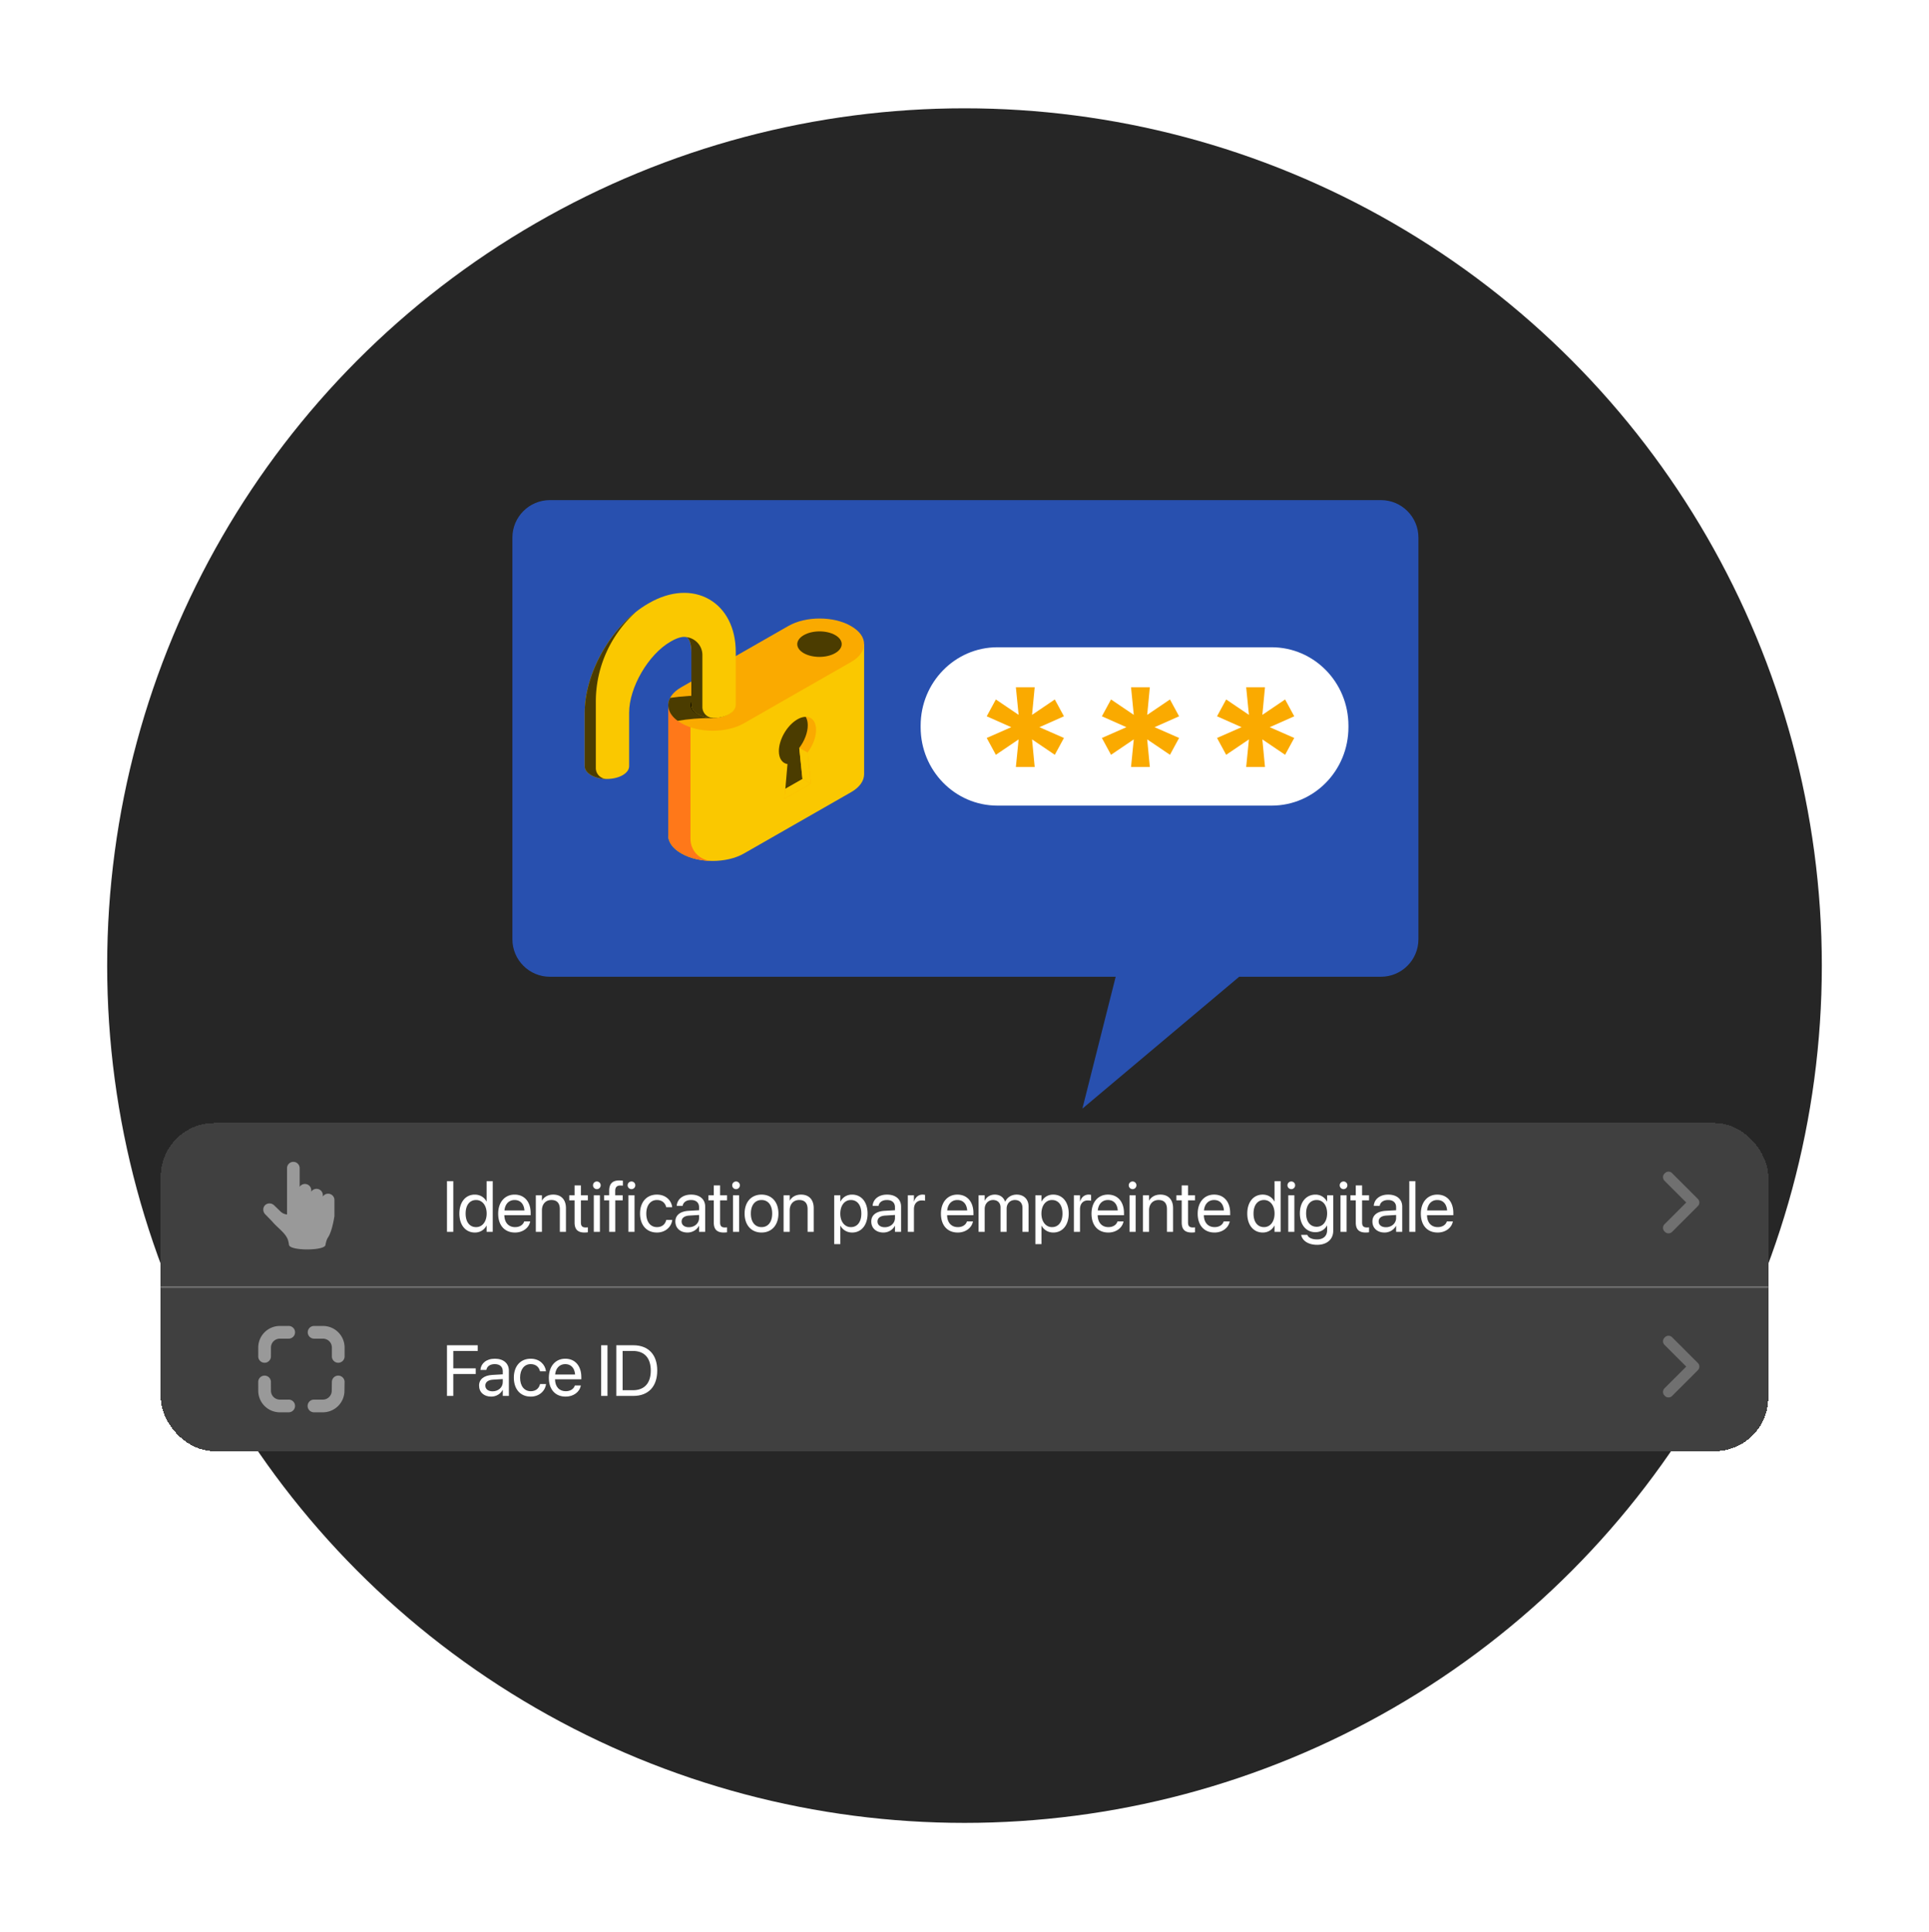 <svg xmlns="http://www.w3.org/2000/svg" width="576" height="577" fill="none"><g clip-path="url(#a)"><circle cx="288" cy="288.342" r="256" fill="#262626"/><g filter="url(#b)"><rect width="480" height="98" x="48" y="311.342" fill="#404040" rx="16" shape-rendering="crispEdges"/><path fill="#999" fill-rule="evenodd" d="M96.402 333.299v-.409a1.887 1.887 0 0 0-3.46-1.043v-.409a1.885 1.885 0 0 0-3.46-1.042v-5.564a1.89 1.89 0 0 0-1.887-1.887 1.89 1.89 0 0 0-1.887 1.887v13.83c-.355-.035-1.238-.191-1.933-.887a919.395 919.395 0 0 0-1.907-1.837 2.006 2.006 0 0 0-1.41-.579c-.504 0-.969.188-1.31.528a1.834 1.834 0 0 0-.527 1.364 2.01 2.01 0 0 0 .576 1.354c.827.849 2.08 2.138 2.143 2.212.53.636 1.173 1.244 1.796 1.831 1.221 1.154 2.485 2.347 2.892 3.773.12.423.206.871.265 1.318.241 1.823 10.6 1.794 10.887.043.138-.844.373-1.669.768-2.261 1.263-1.895 1.886-6.174 1.914-6.377v-4.803a1.887 1.887 0 0 0-3.46-1.042Z" clip-rule="evenodd"/><path fill="#fff" d="M133.468 343.842v-15.129h1.887v15.129h-1.887Zm8.335.209c-2.788 0-4.633-2.222-4.633-5.661v-.01c0-3.439 1.866-5.651 4.602-5.651 1.541 0 2.81.776 3.491 2.034h.042v-6.05h1.824v15.129h-1.824v-1.845h-.042c-.681 1.268-1.897 2.054-3.46 2.054Zm.357-1.614c1.845 0 3.156-1.604 3.156-4.047v-.01c0-2.433-1.321-4.037-3.156-4.037-1.929 0-3.124 1.552-3.124 4.037v.01c0 2.506 1.195 4.047 3.124 4.047Zm11.617 1.614c-3.135 0-5.022-2.191-5.022-5.619v-.01c0-3.376 1.929-5.693 4.907-5.693 2.977 0 4.791 2.212 4.791 5.483v.671H150.6c.042 2.243 1.279 3.554 3.219 3.554 1.384 0 2.359-.692 2.673-1.625l.032-.094h1.793l-.021.104c-.357 1.804-2.139 3.229-4.519 3.229Zm-.126-9.708c-1.583 0-2.82 1.08-3.019 3.114h5.965c-.178-2.118-1.352-3.114-2.946-3.114Zm6.344 9.499v-10.904h1.824v1.552h.042c.587-1.017 1.699-1.761 3.355-1.761 2.39 0 3.774 1.551 3.774 4.036v7.077h-1.824v-6.752c0-1.772-.828-2.747-2.506-2.747-1.719 0-2.841 1.227-2.841 3.083v6.416h-1.824Zm14.563.209c-2.002 0-2.988-.901-2.988-2.987v-6.616h-1.593v-1.51h1.593v-2.946h1.887v2.946h2.076v1.51h-2.076v6.605c0 1.164.514 1.489 1.489 1.489.22 0 .43-.032.587-.042v1.478c-.23.032-.618.073-.975.073Zm3.66-12.958a1.145 1.145 0 0 1-1.143-1.143c0-.639.514-1.142 1.143-1.142.64 0 1.143.503 1.143 1.142 0 .63-.503 1.143-1.143 1.143Zm-.912 12.749v-10.904h1.824v10.904h-1.824Zm4.593 0v-9.394h-1.52v-1.51h1.52v-1.342c0-2.096.975-3.092 2.988-3.092.409 0 .839.031 1.111.073v1.478a6.004 6.004 0 0 0-.786-.042c-1.007 0-1.51.514-1.51 1.594v1.331h2.244v1.51h-2.223v9.394h-1.824Zm6.658-12.749a1.145 1.145 0 0 1-1.143-1.143c0-.639.514-1.142 1.143-1.142.64 0 1.143.503 1.143 1.142 0 .63-.503 1.143-1.143 1.143Zm-.912 12.749v-10.904h1.824v10.904h-1.824Zm8.524.209c-3.092 0-5.053-2.201-5.053-5.671v-.011c0-3.439 2.003-5.64 5.032-5.64 2.716 0 4.32 1.803 4.551 3.669l.01.084h-1.782l-.021-.084c-.273-1.09-1.154-2.055-2.758-2.055-1.897 0-3.166 1.573-3.166 4.047v.011c0 2.537 1.3 4.036 3.187 4.036 1.489 0 2.443-.839 2.747-2.055l.021-.084h1.793l-.011.074c-.293 2.075-2.086 3.679-4.55 3.679Zm9.122 0c-2.17 0-3.627-1.31-3.627-3.292v-.02c0-1.856 1.447-3.02 3.952-3.167l3.125-.178v-.912c0-1.331-.871-2.139-2.391-2.139-1.405 0-2.285.671-2.495 1.646l-.021.095h-1.761l.01-.116c.158-1.792 1.72-3.239 4.288-3.239 2.579 0 4.194 1.394 4.194 3.575v7.538h-1.824v-1.772h-.042c-.64 1.195-1.95 1.981-3.408 1.981Zm-1.761-3.292c0 1.049.86 1.709 2.17 1.709 1.72 0 3.041-1.184 3.041-2.767v-.892l-2.915.179c-1.457.084-2.296.734-2.296 1.751v.02Zm12.592 3.292c-2.002 0-2.988-.901-2.988-2.987v-6.616h-1.593v-1.51h1.593v-2.946h1.887v2.946h2.076v1.51h-2.076v6.605c0 1.164.514 1.489 1.489 1.489.22 0 .43-.032.587-.042v1.478c-.23.032-.618.073-.975.073Zm3.66-12.958a1.145 1.145 0 0 1-1.143-1.143c0-.639.514-1.142 1.143-1.142.64 0 1.143.503 1.143 1.142 0 .63-.503 1.143-1.143 1.143Zm-.912 12.749v-10.904h1.824v10.904h-1.824Zm8.524.209c-3.029 0-5.053-2.191-5.053-5.661v-.021c0-3.47 2.034-5.64 5.043-5.64 3.009 0 5.053 2.159 5.053 5.64v.021c0 3.481-2.034 5.661-5.043 5.661Zm.011-1.614c1.918 0 3.166-1.489 3.166-4.047v-.021c0-2.558-1.258-4.026-3.187-4.026-1.898 0-3.177 1.479-3.177 4.026v.021c0 2.569 1.269 4.047 3.198 4.047Zm6.574 1.405v-10.904h1.825v1.552h.041c.588-1.017 1.699-1.761 3.355-1.761 2.391 0 3.775 1.551 3.775 4.036v7.077h-1.825v-6.752c0-1.772-.828-2.747-2.505-2.747-1.72 0-2.841 1.227-2.841 3.083v6.416h-1.825Zm15.12 3.669v-14.573h1.824v1.846h.042c.682-1.269 1.898-2.055 3.46-2.055 2.789 0 4.634 2.222 4.634 5.661v.011c0 3.438-1.866 5.65-4.603 5.65-1.541 0-2.809-.775-3.491-2.033h-.042v5.493h-1.824Zm4.969-5.074c1.93 0 3.125-1.552 3.125-4.036v-.011c0-2.506-1.195-4.047-3.125-4.047-1.845 0-3.155 1.604-3.155 4.047v.011c0 2.432 1.321 4.036 3.155 4.036Zm9.72 1.614c-2.17 0-3.627-1.31-3.627-3.292v-.02c0-1.856 1.446-3.02 3.952-3.167l3.124-.178v-.912c0-1.331-.87-2.139-2.39-2.139-1.405 0-2.286.671-2.495 1.646l-.021.095h-1.762l.011-.116c.157-1.792 1.719-3.239 4.288-3.239 2.579 0 4.194 1.394 4.194 3.575v7.538h-1.825v-1.772h-.042c-.639 1.195-1.95 1.981-3.407 1.981Zm-1.761-3.292c0 1.049.859 1.709 2.17 1.709 1.719 0 3.04-1.184 3.04-2.767v-.892l-2.914.179c-1.458.084-2.296.734-2.296 1.751v.02Zm9.048 3.083v-10.904h1.825v1.846h.042c.366-1.258 1.31-2.055 2.537-2.055.314 0 .587.052.734.073v1.772c-.147-.052-.535-.105-.975-.105-1.416 0-2.338.986-2.338 2.642v6.731h-1.825Zm14.91.209c-3.134 0-5.021-2.191-5.021-5.619v-.01c0-3.376 1.929-5.693 4.906-5.693 2.978 0 4.791 2.212 4.791 5.483v.671h-7.852c.042 2.243 1.279 3.554 3.218 3.554 1.384 0 2.359-.692 2.674-1.625l.031-.094h1.793l-.021.104c-.356 1.804-2.139 3.229-4.519 3.229Zm-.125-9.708c-1.583 0-2.821 1.08-3.02 3.114h5.966c-.179-2.118-1.353-3.114-2.946-3.114Zm6.343 9.499v-10.904h1.825v1.594h.042c.492-1.08 1.583-1.803 2.987-1.803 1.489 0 2.59.765 3.062 2.097h.042c.608-1.311 1.887-2.097 3.418-2.097 2.159 0 3.554 1.415 3.554 3.585v7.528h-1.825v-7.108c0-1.5-.828-2.391-2.264-2.391-1.447 0-2.464 1.08-2.464 2.569v6.93h-1.824v-7.308c0-1.321-.881-2.191-2.233-2.191-1.447 0-2.495 1.143-2.495 2.663v6.836h-1.825Zm16.954 3.669v-14.573h1.824v1.846h.042c.682-1.269 1.898-2.055 3.46-2.055 2.789 0 4.634 2.222 4.634 5.661v.011c0 3.438-1.866 5.65-4.603 5.65-1.541 0-2.809-.775-3.491-2.033h-.042v5.493h-1.824Zm4.969-5.074c1.929 0 3.125-1.552 3.125-4.036v-.011c0-2.506-1.196-4.047-3.125-4.047-1.845 0-3.155 1.604-3.155 4.047v.011c0 2.432 1.321 4.036 3.155 4.036Zm6.533 1.405v-10.904h1.824v1.846h.042c.367-1.258 1.31-2.055 2.537-2.055.315 0 .587.052.734.073v1.772c-.147-.052-.535-.105-.975-.105-1.415 0-2.338.986-2.338 2.642v6.731h-1.824Zm10.286.209c-3.135 0-5.022-2.191-5.022-5.619v-.01c0-3.376 1.929-5.693 4.906-5.693 2.978 0 4.791 2.212 4.791 5.483v.671h-7.852c.042 2.243 1.279 3.554 3.218 3.554 1.384 0 2.359-.692 2.674-1.625l.031-.094h1.793l-.021.104c-.356 1.804-2.139 3.229-4.518 3.229Zm-.126-9.708c-1.583 0-2.82 1.08-3.02 3.114h5.966c-.179-2.118-1.353-3.114-2.946-3.114Zm7.371-3.25a1.145 1.145 0 0 1-1.143-1.143c0-.639.514-1.142 1.143-1.142.639 0 1.143.503 1.143 1.142 0 .63-.504 1.143-1.143 1.143Zm-.912 12.749v-10.904h1.824v10.904h-1.824Zm4.006 0v-10.904h1.824v1.552h.042c.587-1.017 1.698-1.761 3.355-1.761 2.39 0 3.774 1.551 3.774 4.036v7.077h-1.824v-6.752c0-1.772-.829-2.747-2.506-2.747-1.719 0-2.841 1.227-2.841 3.083v6.416h-1.824Zm14.563.209c-2.003 0-2.988-.901-2.988-2.987v-6.616h-1.594v-1.51h1.594v-2.946h1.887v2.946h2.076v1.51h-2.076v6.605c0 1.164.514 1.489 1.489 1.489.22 0 .43-.032.587-.042v1.478a7.666 7.666 0 0 1-.975.073Zm6.805 0c-3.135 0-5.022-2.191-5.022-5.619v-.01c0-3.376 1.929-5.693 4.906-5.693 2.978 0 4.792 2.212 4.792 5.483v.671h-7.853c.042 2.243 1.279 3.554 3.219 3.554 1.384 0 2.359-.692 2.673-1.625l.032-.094h1.792l-.021.104c-.356 1.804-2.138 3.229-4.518 3.229Zm-.126-9.708c-1.583 0-2.82 1.08-3.019 3.114h5.965c-.178-2.118-1.352-3.114-2.946-3.114Zm14.543 9.708c-2.789 0-4.634-2.222-4.634-5.661v-.01c0-3.439 1.866-5.651 4.603-5.651 1.541 0 2.809.776 3.491 2.034h.042v-6.05h1.824v15.129h-1.824v-1.845h-.042c-.682 1.268-1.898 2.054-3.46 2.054Zm.357-1.614c1.845 0 3.155-1.604 3.155-4.047v-.01c0-2.433-1.321-4.037-3.155-4.037-1.929 0-3.125 1.552-3.125 4.037v.01c0 2.506 1.196 4.047 3.125 4.047Zm8.157-11.344a1.145 1.145 0 0 1-1.143-1.143c0-.639.514-1.142 1.143-1.142.64 0 1.143.503 1.143 1.142 0 .63-.503 1.143-1.143 1.143Zm-.912 12.749v-10.904h1.824v10.904h-1.824Zm8.619 3.879c-2.695 0-4.393-1.269-4.75-2.883l-.021-.095h1.835l.042.095c.346.786 1.384 1.268 2.873 1.268 1.918 0 3.009-1.059 3.009-2.746v-1.395h-.042c-.65 1.206-1.908 1.982-3.47 1.982-2.747 0-4.624-2.212-4.624-5.62v-.01c0-3.387 1.898-5.588 4.665-5.588 1.542 0 2.758.838 3.429 2.055h.042v-1.846h1.824v10.6c0 2.526-1.856 4.183-4.812 4.183Zm-.126-5.389c1.856 0 3.114-1.583 3.114-4.005v-.01c0-2.401-1.269-3.974-3.114-3.974-1.94 0-3.156 1.552-3.156 3.974v.01c0 2.474 1.216 4.005 3.156 4.005Zm8.021-11.239a1.145 1.145 0 0 1-1.143-1.143c0-.639.514-1.142 1.143-1.142.64 0 1.143.503 1.143 1.142 0 .63-.503 1.143-1.143 1.143Zm-.912 12.749v-10.904h1.824v10.904h-1.824Zm7.549.209c-2.002 0-2.988-.901-2.988-2.987v-6.616h-1.593v-1.51h1.593v-2.946h1.888v2.946h2.075v1.51h-2.075v6.605c0 1.164.513 1.489 1.488 1.489.22 0 .43-.032.587-.042v1.478c-.23.032-.618.073-.975.073Zm5.61 0c-2.17 0-3.627-1.31-3.627-3.292v-.02c0-1.856 1.447-3.02 3.952-3.167l3.124-.178v-.912c0-1.331-.87-2.139-2.39-2.139-1.405 0-2.285.671-2.495 1.646l-.021.095h-1.761l.01-.116c.157-1.792 1.719-3.239 4.288-3.239 2.579 0 4.194 1.394 4.194 3.575v7.538h-1.825v-1.772h-.041c-.64 1.195-1.95 1.981-3.408 1.981Zm-1.761-3.292c0 1.049.86 1.709 2.17 1.709 1.719 0 3.04-1.184 3.04-2.767v-.892l-2.914.179c-1.457.084-2.296.734-2.296 1.751v.02Zm9.143 3.083v-15.129h1.824v15.129h-1.824Zm8.472.209c-3.135 0-5.022-2.191-5.022-5.619v-.01c0-3.376 1.929-5.693 4.907-5.693 2.977 0 4.791 2.212 4.791 5.483v.671h-7.853c.042 2.243 1.279 3.554 3.219 3.554 1.384 0 2.359-.692 2.673-1.625l.032-.094h1.792l-.021.104c-.356 1.804-2.138 3.229-4.518 3.229Zm-.126-9.708c-1.583 0-2.82 1.08-3.019 3.114h5.965c-.178-2.118-1.352-3.114-2.946-3.114Z"/><path fill="#fff" fill-opacity=".25" fill-rule="evenodd" d="M497.017 328.588a1.513 1.513 0 0 1 0-2.14l.13-.13a1.514 1.514 0 0 1 2.141 0l7.696 7.697a1.513 1.513 0 0 1 0 2.14l-7.696 7.697a1.514 1.514 0 0 1-2.141 0l-.13-.13a1.513 1.513 0 0 1 0-2.14l6.497-6.497-6.497-6.497Z" clip-rule="evenodd"/><path stroke="#fff" stroke-opacity=".25" stroke-width=".5" d="M48 360.342h480"/><path fill="#999" d="M88.101 373.842a1.896 1.896 0 0 0-1.896-1.897l-2.644.005a6.448 6.448 0 0 0-6.448 6.448l-.004 2.647a1.896 1.896 0 0 0 3.793 0l.004-2.647a2.655 2.655 0 0 1 2.655-2.655l2.644-.005a1.896 1.896 0 0 0 1.896-1.896Zm0 21.996a1.896 1.896 0 0 1-1.896 1.896l-2.644.002a6.448 6.448 0 0 1-6.448-6.449l-.008-2.656a1.897 1.897 0 0 1 3.793 0l.008 2.656a2.656 2.656 0 0 0 2.655 2.656l2.644-.002c1.047 0 1.896.849 1.896 1.897Zm5.689-23.892a1.896 1.896 0 1 0 0 3.793l2.657.004a2.655 2.655 0 0 1 2.655 2.655v2.647a1.896 1.896 0 0 0 3.793 0v-2.647a6.448 6.448 0 0 0-6.448-6.448l-2.656-.004Zm-1.937 23.892c0 1.047.85 1.896 1.897 1.896l2.656.002a6.448 6.448 0 0 0 6.448-6.449l.041-2.656a1.897 1.897 0 0 0-3.793 0l-.041 2.656a2.656 2.656 0 0 1-2.655 2.656l-2.656-.002a1.897 1.897 0 0 0-1.897 1.897Z"/><path fill="#fff" d="M133.468 392.842v-15.129h9.184v1.699h-7.297v5.2h6.699v1.677h-6.699v6.553h-1.887Zm13.211.209c-2.171 0-3.628-1.31-3.628-3.292v-.02c0-1.856 1.447-3.02 3.953-3.167l3.124-.178v-.912c0-1.331-.87-2.139-2.391-2.139-1.404 0-2.285.671-2.495 1.646l-.021.095h-1.761l.01-.116c.158-1.792 1.72-3.239 4.288-3.239 2.579 0 4.194 1.394 4.194 3.575v7.538h-1.824v-1.772h-.042c-.64 1.195-1.95 1.981-3.407 1.981Zm-1.762-3.292c0 1.049.86 1.709 2.17 1.709 1.72 0 3.041-1.184 3.041-2.767v-.892l-2.915.179c-1.457.084-2.296.734-2.296 1.751v.02Zm13.567 3.292c-3.092 0-5.053-2.201-5.053-5.671v-.011c0-3.439 2.003-5.64 5.032-5.64 2.716 0 4.32 1.803 4.551 3.669l.01.084h-1.782l-.021-.084c-.273-1.09-1.153-2.055-2.758-2.055-1.897 0-3.166 1.573-3.166 4.047v.011c0 2.537 1.3 4.036 3.187 4.036 1.489 0 2.443-.839 2.747-2.055l.021-.084h1.793l-.011.074c-.293 2.075-2.086 3.679-4.55 3.679Zm10.422 0c-3.134 0-5.021-2.191-5.021-5.619v-.01c0-3.376 1.929-5.693 4.906-5.693 2.978 0 4.791 2.212 4.791 5.483v.671h-7.852c.042 2.243 1.279 3.554 3.218 3.554 1.384 0 2.359-.692 2.674-1.625l.031-.094h1.793l-.021.104c-.356 1.804-2.139 3.229-4.519 3.229Zm-.125-9.708c-1.583 0-2.821 1.08-3.02 3.114h5.966c-.179-2.118-1.353-3.114-2.946-3.114Zm10.727 9.499v-15.129h1.887v15.129h-1.887Zm4.519 0v-15.129h5.085c4.477 0 7.139 2.789 7.139 7.538v.021c0 4.771-2.642 7.57-7.139 7.57h-5.085Zm1.887-1.699h3.072c3.428 0 5.336-2.096 5.336-5.85v-.021c0-3.774-1.908-5.86-5.336-5.86h-3.072v11.731Z"/><path fill="#fff" fill-opacity=".25" fill-rule="evenodd" d="M497.017 377.588a1.513 1.513 0 0 1 0-2.14l.13-.13a1.514 1.514 0 0 1 2.141 0l7.696 7.697a1.513 1.513 0 0 1 0 2.14l-7.696 7.697a1.514 1.514 0 0 1-2.141 0l-.13-.13a1.513 1.513 0 0 1 0-2.14l6.497-6.497-6.497-6.497Z" clip-rule="evenodd"/></g><path fill="#2850AF" d="M412.344 291.671h-42.32L323.2 331.049l9.945-39.378H164.201c-6.186 0-11.201-5.015-11.201-11.201V160.543c0-6.186 5.015-11.201 11.201-11.201h248.143c6.185 0 11.2 5.015 11.2 11.201V280.47c0 6.186-5.015 11.201-11.2 11.201Z"/><path fill="#FAC800" d="m199.535 210.562 58.488-18.218v38.878c-.014 1.929-1.305 3.857-3.877 5.331l-16.016 9.165-16.017 9.164c-5.145 2.944-13.462 2.944-18.579 0l-.187-.107c-2.559-1.474-3.831-3.402-3.817-5.33v-38.883h.005Z"/><path fill="#FF7819" d="m199.534 210.56 6.647-2.072v42.045c0 3.616 2.957 6.55 6.605 6.555-3.354 0-6.698-.742-9.248-2.207l-.187-.107c-2.558-1.474-3.831-3.402-3.817-5.331V210.56Z"/><path fill="#FAAA00" d="m254.019 186.905.187.107c5.113 2.943 5.089 7.718-.061 10.661l-16.016 9.165-16.016 9.164c-5.145 2.944-13.462 2.944-18.579 0l-.187-.106c-5.113-2.944-5.09-7.718.06-10.662l16.017-9.165 16.02-9.164c5.146-2.944 13.463-2.944 18.58 0h-.005Z"/><path fill="#4B3C00" d="M200.101 208.396c3.223-.459 7.498-.802 12.737-.802v6.823c-4.018 0-7.456.297-10.487.835-2.718-1.97-3.471-4.543-2.255-6.852l.005-.004Z"/><path fill="#000" d="M217.539 213.254c-2.601 1.488-6.801 1.488-9.383 0-2.582-1.488-2.573-3.898.032-5.386 2.596-1.488 6.802-1.488 9.384 0 2.582 1.488 2.563 3.898-.033 5.386Z"/><path fill="#4B3C00" d="M240.024 189.655c2.601-1.488 6.802-1.488 9.384 0 2.582 1.488 2.568 3.899-.033 5.387-2.596 1.488-6.801 1.488-9.383 0-2.582-1.488-2.568-3.899.032-5.387Z"/><path fill="#FAAA00" d="m242.096 234.021-3.925 2.244-3.924 2.243.898-10.356c-1.534-.25-2.568-1.617-2.573-3.856-.009-3.491 2.47-7.742 5.539-9.494 3.063-1.752 5.561-.352 5.571 3.138.004 2.239-1.011 4.78-2.54 6.782l.954 9.299Z"/><path fill="#4B3C00" d="M238.111 214.807c.893-.51 1.735-.746 2.484-.746.379.635.599 1.474.603 2.493.005 2.239-1.01 4.78-2.54 6.782l.955 9.299-3.925 2.244-1.179.677.641-7.389c-1.534-.251-2.568-1.618-2.573-3.857-.009-3.491 2.47-7.742 5.539-9.494l-.005-.009Z"/><path fill="#FAC800" d="m242.097 234.022-2.484-1.391-5.103 2.916-.258 2.966 7.845-4.491Z"/><path fill="#FAC800" d="m241.147 224.727-2.488-1.395.954 9.299 2.484 1.391-.95-9.295Zm-66.55 4.069v-15.952c-.033-12.181 8.304-26.51 18.979-32.622l.318-.18c6.27-3.589 12.774-3.988 17.847-1.095 5.036 2.875 7.94 8.593 7.958 15.701v15.971h-.018c-.024.959-.674 1.919-1.955 2.652-2.595 1.489-6.798 1.489-9.38 0-1.355-.784-1.987-1.818-1.912-2.843v-15.766c-.009-2.471-.664-3.95-1.309-4.317-.65-.371-2.371-.19-4.596 1.085l-.318.181c-6.602 3.779-12.372 13.684-12.349 21.215v15.97c-.005.974-.659 1.952-1.959 2.694-2.6 1.489-6.799 1.489-9.38 0-1.29-.746-1.935-1.72-1.926-2.694Z"/><path fill="#fff" d="M204.33 190.183h-.112v-.009h.056s.037.004.056.004v.005Z"/><path fill="#4B3C00" d="M209.735 195.594v15.535c0 1.799 1.468 3.255 3.283 3.255h.023c-1.702 0-3.404-.366-4.694-1.113-1.356-.784-1.988-1.818-1.913-2.843v-15.766c-.009-2.471-.664-3.95-1.309-4.317a1.443 1.443 0 0 0-.341-.12c2.772.259 4.951 2.55 4.951 5.365v.004Zm-19.774-12.914h-.009c-7.664 6.858-12.04 16.61-12.04 26.839v19.828c0 1.8 1.468 3.256 3.282 3.256-1.693 0-3.381-.371-4.671-1.113-1.291-.747-1.936-1.721-1.927-2.694v-15.952c-.028-10.763 6.481-23.195 15.365-30.164Z"/><path fill="#fff" d="M379.718 240.567H297.83c-12.662 0-22.927-10.479-22.927-23.404v-.473c0-12.925 10.265-23.405 22.927-23.405h81.888c12.663 0 22.927 10.48 22.927 23.405v.473c0 12.925-10.264 23.404-22.927 23.404Z"/><path fill="#FAAA00" d="M303.339 205.227h5.618l-.789 8.244 6.797-4.6 2.728 5.025-7.323 3.253 7.323 3.219-2.728 5.025-6.797-4.6.789 8.244h-5.618l.822-8.244-6.797 4.6-2.727-5.025 7.322-3.219-7.322-3.253 2.727-5.025 6.797 4.6-.822-8.244Zm34.387 0h5.617l-.788 8.244 6.797-4.6 2.727 5.025-7.322 3.253 7.322 3.219-2.727 5.025-6.797-4.6.788 8.244h-5.617l.822-8.244-6.797 4.6-2.728-5.025 7.323-3.219-7.323-3.253 2.728-5.025 6.797 4.6-.822-8.244Zm34.384 0h5.617l-.788 8.244 6.797-4.6 2.727 5.025-7.322 3.253 7.322 3.219-2.727 5.025-6.797-4.6.788 8.244h-5.617l.822-8.244-6.797 4.6-2.728-5.025 7.323-3.219-7.323-3.253 2.728-5.025 6.797 4.6-.822-8.244Z"/></g><defs><clipPath id="a"><path fill="#fff" d="M32 32.342h512v512H32z"/></clipPath><filter id="b" width="528" height="146" x="24" y="311.342" color-interpolation-filters="sRGB" filterUnits="userSpaceOnUse"><feFlood flood-opacity="0" result="BackgroundImageFix"/><feColorMatrix in="SourceAlpha" result="hardAlpha" values="0 0 0 0 0 0 0 0 0 0 0 0 0 0 0 0 0 0 127 0"/><feOffset dy="24"/><feGaussianBlur stdDeviation="12"/><feComposite in2="hardAlpha" operator="out"/><feColorMatrix values="0 0 0 0 0 0 0 0 0 0 0 0 0 0 0 0 0 0 0.15 0"/><feBlend in2="BackgroundImageFix" result="effect1_dropShadow_1_42827"/><feBlend in="SourceGraphic" in2="effect1_dropShadow_1_42827" result="shape"/></filter></defs></svg>
